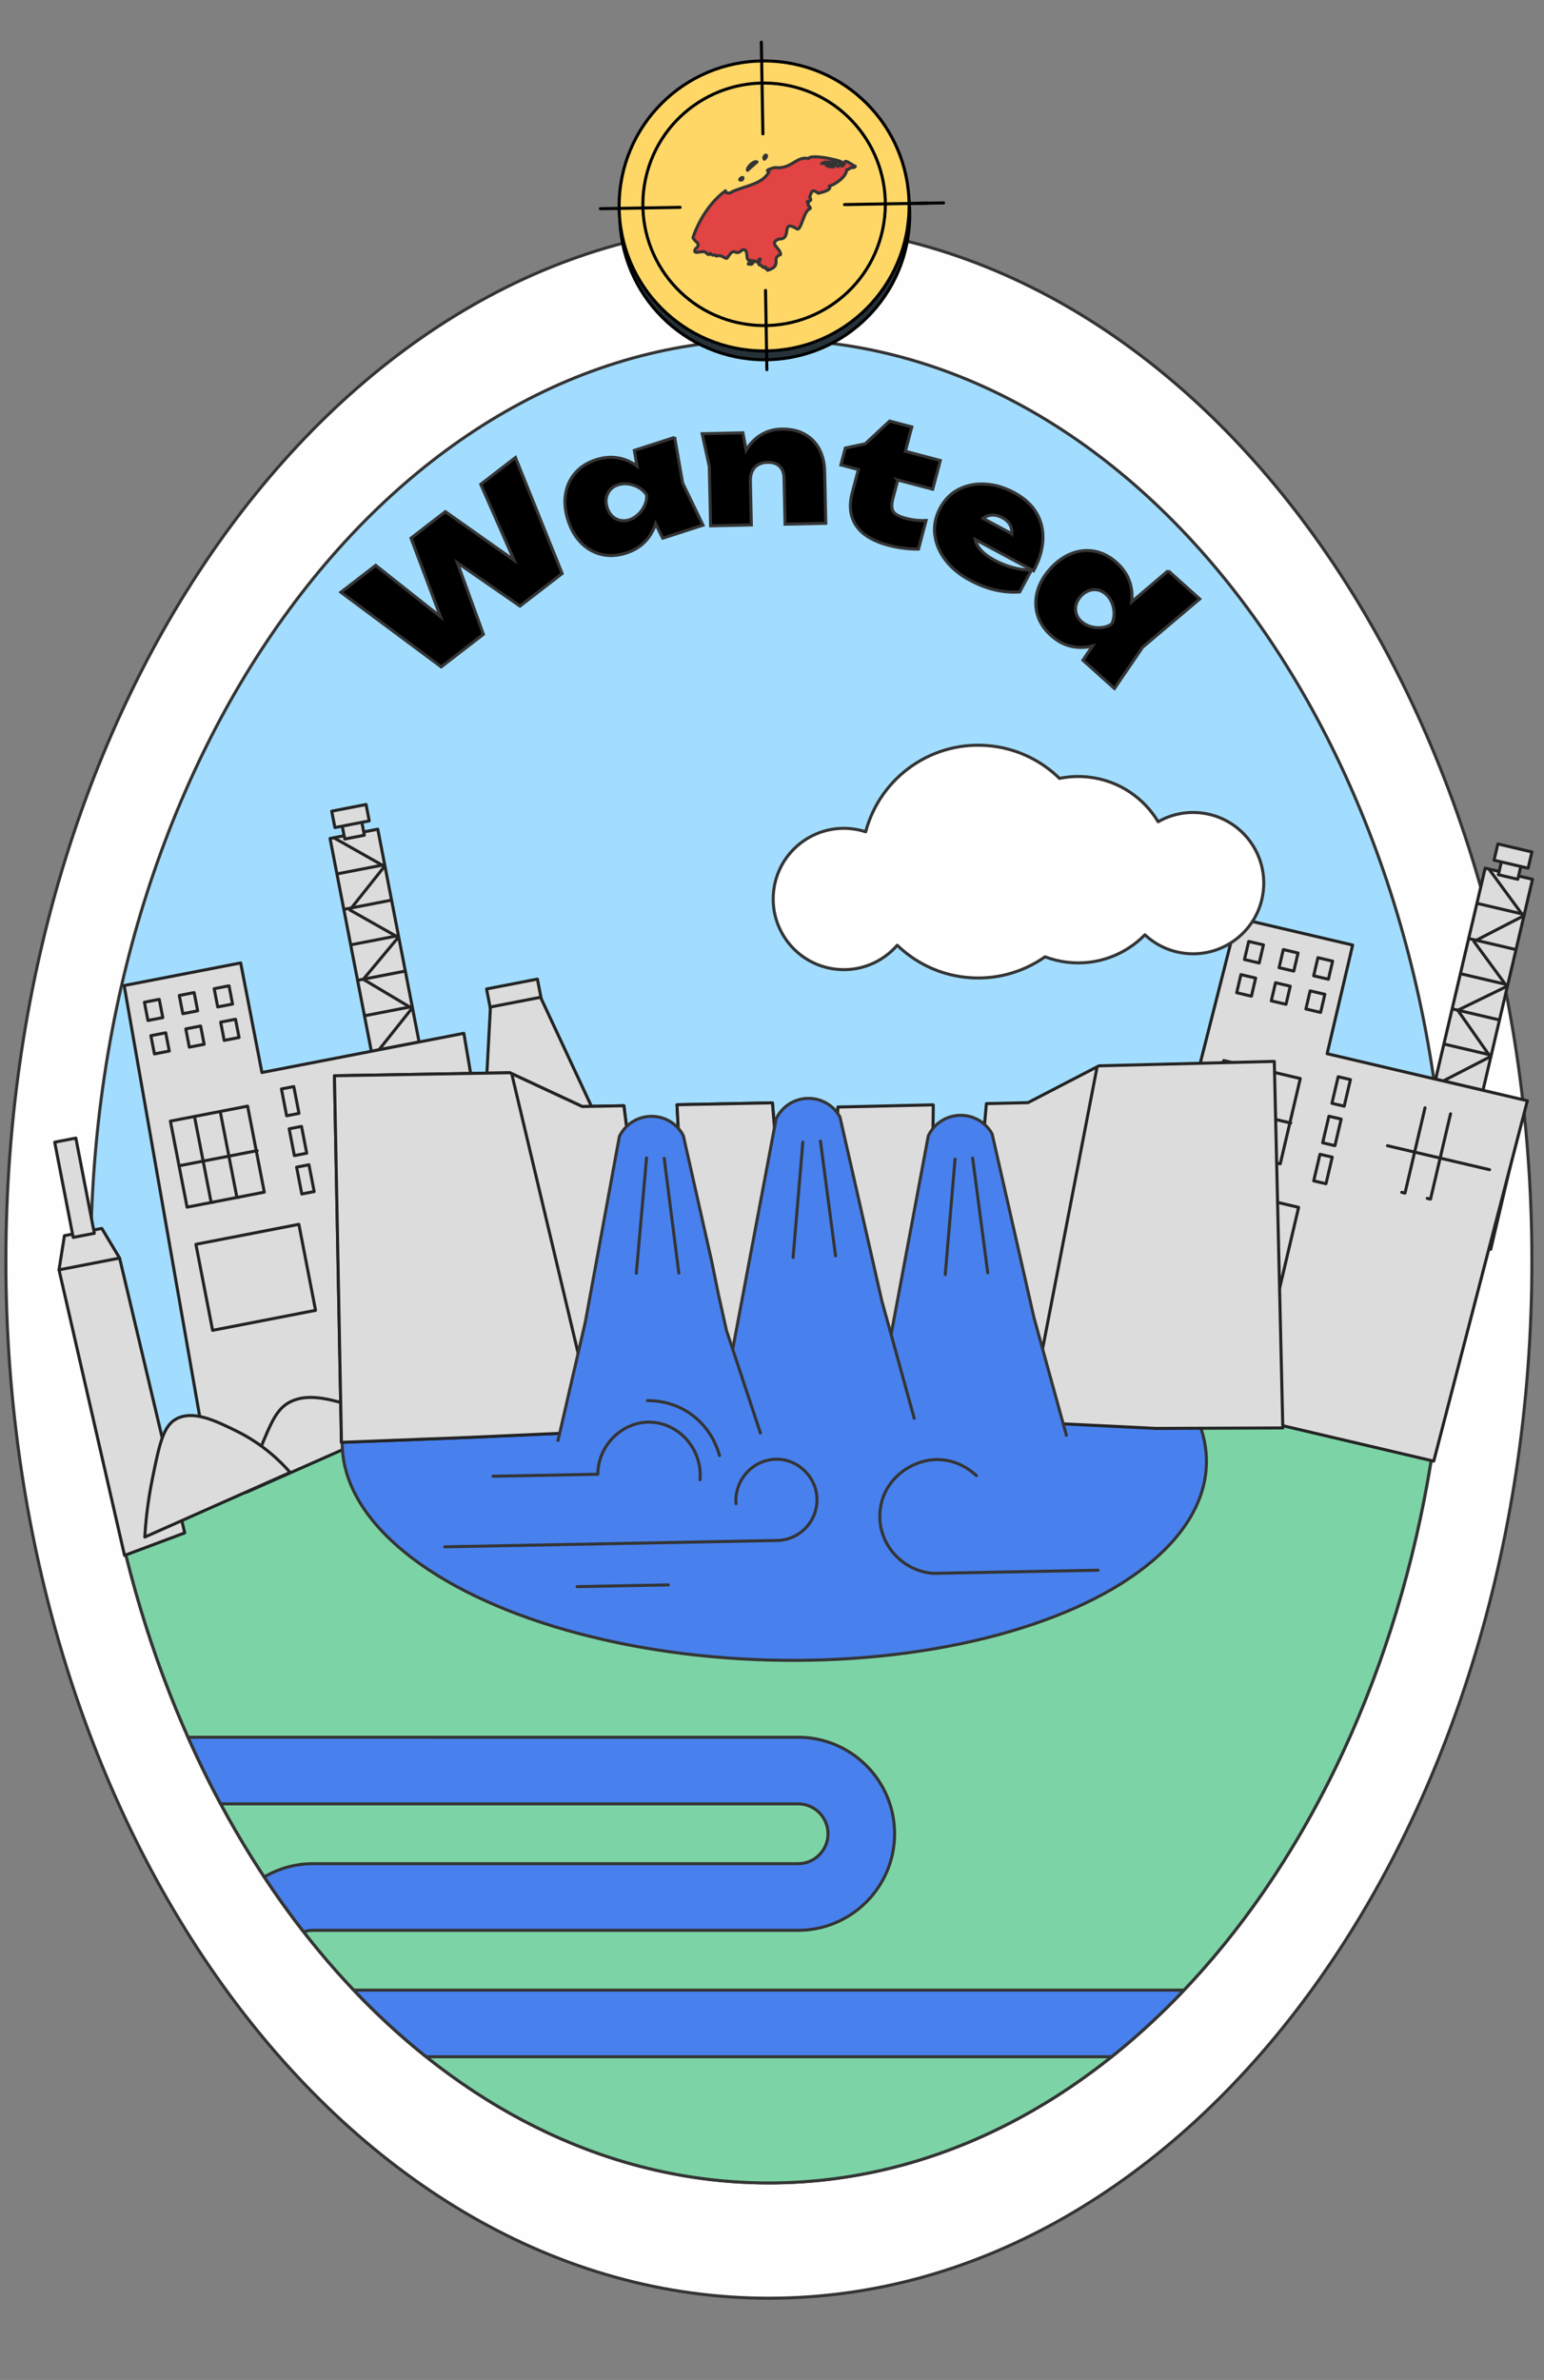<?xml version="1.0" encoding="UTF-8"?>
<svg xmlns="http://www.w3.org/2000/svg" xmlns:xlink="http://www.w3.org/1999/xlink" width="510" height="786" viewBox="0 0 510 786">
  <rect x="0" y="0" width="510" height="786" fill="#808080" stroke="none"/>
  <defs>
    <clipPath id="clippath">
      <polygon points="1095.327 693.568 1538.317 693.568 1538.317 120.203 1095.327 120.203 1095.327 693.568 1095.327 693.568" style="clip-rule:evenodd; fill:none; stroke-width:0px;"></polygon>
    </clipPath>
  </defs>
  <g id="Calque_3">
    <path d="m253.973,759c139.191,0,252.027-153.33,252.027-342.472S393.164,74.055,253.973,74.055,1.946,227.385,1.946,416.528s112.836,342.472,252.027,342.472h0Z" style="fill:#fefefe; fill-rule:evenodd; stroke:#343434; stroke-linecap:round; stroke-linejoin:round;"></path>
    <path d="m253.973,720.931c-123.726,0-224.011-136.276-224.011-304.403S130.247,112.124,253.973,112.124s224.012,136.276,224.012,304.404-100.285,304.403-224.012,304.403h0Z" style="fill:#a2ddff; fill-rule:evenodd; stroke:#343434; stroke-linecap:round; stroke-linejoin:round;"></path>
    <path d="m38.96,502.155c27.22,126.431,113.167,218.776,215.012,218.776,108.915,0,199.65-105.609,219.817-245.579l-35.29-24.852-287-9-112.54,60.655Z" style="fill:#7cd4a6; fill-rule:evenodd; stroke:#343434; stroke-linecap:round; stroke-linejoin:round;"></path>
    <polygon points="158.802 159.947 169.82 185.025 147.094 168.979 135.764 177.721 145.515 203.695 124.098 186.72 112.6 195.59 145.734 220.232 159.666 209.484 151.075 185.854 171.752 200.161 185.684 189.413 170.259 151.109 158.802 159.947" style="stroke:#343434;"></polygon>
    <path d="m222.84,144.444l-13.314,4.303.9,5.181c-1.726-1.261-3.591-2.125-5.601-2.576-2.543-.57-5.192-.411-7.948.48-2.824.912-5.098,2.353-6.819,4.32-1.723,1.968-2.806,4.304-3.249,7.009-.444,2.706-.166,5.605.833,8.698.989,3.061,2.455,5.557,4.398,7.491,1.942,1.934,4.188,3.195,6.736,3.782,2.548.588,5.234.426,8.059-.487,2.756-.891,4.995-2.32,6.718-4.288,1.364-1.557,2.355-3.364,3.005-5.401l2.34,4.788,13.313-4.303-6.711-13.873-2.66-15.126Zm-9.911,22.503c-.514,1.113-1.21,2.09-2.089,2.931-.879.842-1.873,1.441-2.982,1.8-1.077.348-2.107.402-3.094.164-.987-.238-1.846-.712-2.577-1.423-.73-.711-1.275-1.621-1.634-2.73s-.452-2.174-.281-3.195c.172-1.021.587-1.917,1.248-2.688s1.529-1.329,2.605-1.677c1.109-.358,2.267-.454,3.472-.287,1.205.168,2.345.562,3.417,1.18,1.072.619,1.939,1.435,2.601,2.446.056,1.207-.173,2.367-.686,3.479Z" style="stroke:#343434;"></path>
    <path d="m270.553,148.195c-1.16-2.112-2.795-3.737-4.905-4.875s-4.648-1.674-7.616-1.608c-2.331.052-4.491.647-6.481,1.786-1.989,1.14-3.666,2.829-5.03,5.067-.023.038-.041.082-.063.121l-1.067-5.742-13.459.297,2.36,10.869.431,19.552,13.459-.297-.32-14.519c-.028-1.272.178-2.363.617-3.273.438-.911,1.086-1.614,1.941-2.11.854-.496,1.883-.757,3.084-.783,1.695-.037,3.021.393,3.978,1.29.956.898,1.453,2.195,1.491,3.891l.336,15.26,13.459-.296-.379-17.168c-.062-2.861-.674-5.348-1.834-7.461Z" style="stroke:#343434;"></path>
    <path d="m296.547,158.521l11.528,3.052,2.51-9.479-11.528-3.052,2.13-8.044-7.327-1.939-8.074,7.512-6.562,1.388-1.479,5.584,5.789,1.533-2.048,7.736c-.724,2.733-.784,5.239-.182,7.518.604,2.28,1.91,4.244,3.924,5.892,2.012,1.646,4.761,2.933,8.244,3.854,1.845.488,3.646.828,5.405,1.02s3.263.271,4.516.236l2.495-9.427c-.927.047-1.952.022-3.077-.075-1.126-.097-2.372-.326-3.738-.688-2.221-.588-3.587-1.36-4.101-2.319-.515-.958-.522-2.376-.025-4.255l1.601-6.046Z" style="stroke:#343434;"></path>
    <path d="m344.484,178.285c.147-3.268-.567-6.236-2.144-8.905-1.576-2.668-4.031-4.896-7.363-6.681-3.177-1.702-6.36-2.646-9.547-2.831-3.188-.185-6.09.386-8.703,1.711-2.615,1.325-4.681,3.405-6.199,6.239-1.535,2.865-2.12,5.789-1.753,8.771.365,2.982,1.543,5.777,3.533,8.387,1.989,2.608,4.649,4.806,7.982,6.592,2.959,1.585,5.789,2.681,8.491,3.286,2.701.606,5.383.82,8.044.643l3.854-7.194c-1.992-.024-4.022-.312-6.094-.859-2.071-.549-4.072-1.341-6.003-2.375-2.087-1.118-3.674-2.309-4.76-3.572-.919-1.067-1.473-2.176-1.706-3.32l19.291,10.336c1.902-3.551,2.927-6.96,3.075-10.228Zm-10.259-1.98l-9.504-5.092c.108-.083.211-.171.325-.246.837-.553,1.774-.843,2.811-.869,1.036-.025,2.13.27,3.283.887.996.534,1.748,1.188,2.256,1.961s.787,1.654.839,2.644c.012.234.007.473-.009.717Z" style="stroke:#343434;"></path>
    <path d="m385.858,188.473l-12.054,10.293c.257-2.201.074-4.316-.567-6.343-.786-2.484-2.257-4.694-4.413-6.629-2.21-1.981-4.599-3.222-7.164-3.721-2.568-.498-5.132-.26-7.693.719-2.562.977-4.928,2.676-7.098,5.096-2.147,2.394-3.568,4.916-4.262,7.568-.695,2.652-.655,5.228.119,7.726.773,2.497,2.265,4.737,4.475,6.719,2.156,1.935,4.519,3.15,7.085,3.65,2.169.421,4.37.348,6.603-.208l-3.188,4.695,10.416,9.343,9.282-13.604,18.875-15.963-10.416-9.342Zm-18.671,17.641c-1.016.655-2.133,1.041-3.353,1.157s-2.415.006-3.583-.331c-1.17-.337-2.188-.895-3.057-1.673-.842-.755-1.407-1.619-1.698-2.591-.291-.974-.312-1.954-.065-2.943.246-.989.759-1.917,1.537-2.785.779-.868,1.652-1.484,2.621-1.851.968-.365,1.951-.456,2.95-.272.998.184,1.918.652,2.76,1.407.868.779,1.532,1.731,1.994,2.857.461,1.125.694,2.308.699,3.546.004,1.238-.264,2.397-.806,3.479Z" style="stroke:#343434;"></path>
    <circle cx="252.607" cy="70.924" r="47.888" style="fill:#263238; stroke:#000; stroke-linecap:round; stroke-linejoin:round;"></circle>
    <circle cx="257.597" cy="67.389" r="40.04" transform="translate(136.822 304.688) rotate(-77.686)" style="fill:#fed767; stroke:#000; stroke-linecap:round; stroke-linejoin:round;"></circle>
    <line x1="311.684" y1="67.01" x2="284.171" y2="67.475" style="fill:#fed767; stroke:#000; stroke-linecap:round; stroke-linejoin:round;"></line>
    <line x1="229.866" y1="68.393" x2="203.528" y2="68.839" style="fill:#fed767; stroke:#000; stroke-linecap:round; stroke-linejoin:round;"></line>
    <circle cx="252.395" cy="68.012" r="47.888" style="fill:#fed767; stroke-width:0px;"></circle>
    <circle cx="252.395" cy="68.012" r="47.888" style="fill:#fed767; stroke:#000; stroke-linecap:round; stroke-linejoin:round;"></circle>
    <circle cx="252.385" cy="67.477" r="40.04" transform="translate(132.636 299.665) rotate(-77.686)" style="fill:#fed767; stroke:#000; stroke-linecap:round; stroke-linejoin:round;"></circle>
    <line x1="251.479" y1="13.934" x2="251.992" y2="44.225" style="fill:#fed767; stroke:#000; stroke-linecap:round; stroke-linejoin:round;"></line>
    <line x1="252.866" y1="95.913" x2="253.308" y2="122.09" style="fill:#fed767; stroke:#000; stroke-linecap:round; stroke-linejoin:round;"></line>
    <line x1="306.472" y1="67.098" x2="278.958" y2="67.563" style="fill:#fed767; stroke:#000; stroke-linecap:round; stroke-linejoin:round;"></line>
    <line x1="224.654" y1="68.481" x2="198.316" y2="68.927" style="fill:#fed767; stroke:#000; stroke-linecap:round; stroke-linejoin:round;"></line>
    <path d="m253.621,89.262c-.316.066-.117-.309-.099-.522-.595-.04-1.048.016-.708-.616-1.143.606-1.082-.717-1.996-.635-.747-.249,1.171-2.851-.251-1.685-.19,1.522-1.466.138-1.761.289.067.997-.5,1.381-1.374,1.128-1.005.224,1.046-1.198.36-1.309-1.973.469-.118-3.936-2.577-3.405-2.676,2.597-2.218-1.648-4.992,2.666-.558.68-1.793-1.345-3.607-.588-.855-1.094-.692.494-2.016-.911-.82,1.274-1.319-.982-2.552-.516-.355-.23-3.647,1.069-2.239-1.069,2.146-1.631-.516-2.249-.916-3.635,1.954-5.68,5.389-11.306,10.474-15.264.513-.513.18.073.213.331.681.141,1.534.547,1.95-.032,3.739-1.975,10.844-2.599,12.54-7.016-1.999.014,1.603-1.243,2.071-1.118,5.391.546,6.882-3.896,10.906-2.998,1.116-1.859,13.759,1.412,10.293,1.238-1.617.388-4.452-.67-5.947.409,2.912-.298-.364.969,3.968,1.13-3.748-.759-.835-1.28.965-.51.93,1.375.972-1.595,2.184-.843.744.105-1.319,1.317-.135,1.009.059-.264.399-.461.568-.626-.342-2.276,2.588.536,3.572.718-.02.662-1.239.359-1.696.63-.377.444-.733.456-1.177.537.125,2.304-4.239,5.19-5.745,5.376,1.072,1.342-2.264,2.049-3.594,2.416-1.882-1.451-2.199-.861-2.856,1.304,1.253,1.738-1.179.964-.767,1.64.415.101.46.239.239.695-.233.467,1.0.791.678,1.438-2.215.535-2.962,7.959-4.525,6.566-5.285-3.172-1.255,3.649-5.691,3.43-3.847,1.422.574,3.046.441,5.152-3.379,1.281.826,3.563-4.202,5.195h0Z" style="fill:#e24343; stroke:#343434; stroke-linecap:round; stroke-linejoin:round;"></path>
    <path d="m244.953,59.459c-1.317.22-.229-.936.426-.842.109.314-.037.751-.426.842h0Z" style="fill:#e24343; stroke:#343434; stroke-linecap:round; stroke-linejoin:round;"></path>
    <path d="m246.915,56.251c-.381-.838,2.024-3.321,3.135-2.774-.859.781-2.308,1.977-3.135,2.774h0Z" style="fill:#e24343; stroke:#343434; stroke-linecap:round; stroke-linejoin:round;"></path>
    <path d="m252.528,52.589c-.542-.226-.042-1.496.563-1.361.407.388-.27,1.083-.563,1.361h0Z" style="fill:#e24343; stroke:#343434; stroke-linecap:round; stroke-linejoin:round;"></path>
    <path d="m116.869,657.26c7.601,8.005,15.591,15.356,23.926,22h226.357c8.334-6.644,16.325-13.995,23.925-22H116.869Z" style="fill:#4881ee; fill-rule:evenodd; stroke:#343434; stroke-miterlimit:10;"></path>
    <path d="m263.62,615.5H103.38c-5.868,0-11.366,1.601-16.094,4.378,4.153,6.282,8.494,12.327,13.014,18.12.97-.319,2.003-.498,3.08-.498h160.24c17.578,0,31.88-14.302,31.88-31.88,0-17.579-14.302-31.88-31.88-31.88H62.114c3.36,7.557,6.964,14.891,10.781,22h190.725c5.448,0,9.88,4.433,9.88,9.88,0,5.448-4.432,9.88-9.88,9.88Z" style="fill:#4881ee; fill-rule:evenodd; stroke:#343434; stroke-miterlimit:10;"></path>
  </g>
  <g id="Calque_2">
    <polyline points="19.495 419.377 41.135 513.69 61.014 506.242 39.509 415.493" style="fill:#dcdcdc; stroke:#232323; stroke-linecap:round; stroke-linejoin:round;"></polyline>
    <g id="_339">
      <g id="Zdanie_stancii">
        <g id="Truba">
          <rect x="116.357" y="275.268" width="14.949" height="71.592" transform="translate(-56.996 29.29) rotate(-10.983)" style="fill:#dcdcdc; stroke:#232323; stroke-linecap:round; stroke-linejoin:round;"></rect>
          <path d="m138.642,345.221l-15.769,3.06-13.852-71.375,15.769-3.06,13.852,71.375Z" style="fill:#dcdcdc; stroke:#232323; stroke-linecap:round; stroke-linejoin:round;"></path>
          <rect x="113.859" y="271.622" width="5.477" height="4.341" transform="translate(-50.027 27.229) rotate(-10.983)" style="fill:#dcdcdc; stroke:#232323; stroke-linecap:round; stroke-linejoin:round;"></rect>
          <path d="m120.353,275.842l-6.471,1.256-1.039-5.356,6.471-1.256,1.039,5.356Z" style="fill:#dcdcdc; stroke:#232323; stroke-linecap:round; stroke-linejoin:round;"></path>
          <rect x="110.544" y="267.303" width="10.444" height="4.399" transform="translate(-49.225 26.992) rotate(-10.983)" style="fill:#dcdcdc; stroke:#232323; stroke-linecap:round; stroke-linejoin:round;"></rect>
          <path d="m121.964,271.107l-11.347,2.202-1.05-5.411,11.347-2.202,1.05,5.411Z" style="fill:#dcdcdc; stroke:#232323; stroke-linecap:round; stroke-linejoin:round;"></path>
          <line x1="111.841" y1="288.515" x2="126.516" y2="285.667" style="fill:#dcdcdc; stroke:#232323; stroke-linecap:round; stroke-linejoin:round;"></line>
          <line x1="114.114" y1="300.227" x2="128.789" y2="297.379" style="fill:#dcdcdc; stroke:#232323; stroke-linecap:round; stroke-linejoin:round;"></line>
          <line x1="116.387" y1="311.941" x2="131.063" y2="309.093" style="fill:#dcdcdc; stroke:#232323; stroke-linecap:round; stroke-linejoin:round;"></line>
          <line x1="118.661" y1="323.655" x2="133.336" y2="320.807" style="fill:#dcdcdc; stroke:#232323; stroke-linecap:round; stroke-linejoin:round;"></line>
          <line x1="120.934" y1="335.368" x2="135.609" y2="332.52" style="fill:#dcdcdc; stroke:#232323; stroke-linecap:round; stroke-linejoin:round;"></line>
          <rect x="123.177" y="345.648" width="14.949" height="1.114" transform="translate(-63.566 31.233) rotate(-10.983)" style="fill:#dcdcdc; stroke:#232323; stroke-linecap:round; stroke-linejoin:round;"></rect>
          <polyline points="110.435 276.768 126.996 286.141 115.549 300.516 131.555 309.575 119.995 323.426 136.08 333.005 124.236 347.881" style="fill:none; stroke:#232323; stroke-linecap:round; stroke-linejoin:round;"></polyline>
        </g>
        <polygon points="86.08 354.854 79.057 318.667 41.673 325.923 58.221 411.185 77.199 407.502 95.604 403.93 162.296 390.986 152.772 341.911 86.08 354.854" style="fill:#dcdcdc; stroke:#232323; stroke-linecap:round; stroke-linejoin:round;"></polygon>
        <path d="m173.789,462.508l-105.17,20.411-27.599-157.437,38.477-7.467,7.023,36.187,66.693-12.943,20.576,121.249Z" style="fill:#dcdcdc; stroke:#232323; stroke-linecap:round; stroke-linejoin:round;"></path>
        <rect x="48.792" y="331.019" width="3.884" height="5.027" transform="translate(-62.615 15.775) rotate(-10.983)" style="fill:#dcdcdc; stroke:#232323; stroke-linecap:round; stroke-linejoin:round;"></rect>
        <path d="m53.772,336.07l-4.906.952-1.17-6.028,4.906-.952,1.17,6.028Z" style="fill:#dcdcdc; stroke:#232323; stroke-linecap:round; stroke-linejoin:round;"></path>
        <rect x="60.315" y="328.782" width="3.884" height="5.027" transform="translate(-61.978 17.93) rotate(-10.983)" style="fill:#dcdcdc; stroke:#232323; stroke-linecap:round; stroke-linejoin:round;"></rect>
        <path d="m65.296,333.834l-4.907.952-1.17-6.028,4.907-.952,1.17,6.028Z" style="fill:#dcdcdc; stroke:#232323; stroke-linecap:round; stroke-linejoin:round;"></path>
        <rect x="71.839" y="326.546" width="3.884" height="5.027" transform="translate(-61.341 20.084) rotate(-10.983)" style="fill:#dcdcdc; stroke:#232323; stroke-linecap:round; stroke-linejoin:round;"></rect>
        <path d="m76.819,331.597l-4.907.952-1.17-6.028,4.907-.952,1.17,6.028Z" style="fill:#dcdcdc; stroke:#232323; stroke-linecap:round; stroke-linejoin:round;"></path>
        <rect x="50.936" y="342.066" width="3.884" height="5.026" transform="translate(-64.681 16.386) rotate(-10.983)" style="fill:#dcdcdc; stroke:#232323; stroke-linecap:round; stroke-linejoin:round;"></rect>
        <path d="m55.916,347.117l-4.906.952-1.17-6.028,4.906-.952,1.17,6.028Z" style="fill:#dcdcdc; stroke:#232323; stroke-linecap:round; stroke-linejoin:round;"></path>
        <rect x="62.459" y="339.829" width="3.884" height="5.026" transform="translate(-64.044 18.54) rotate(-10.983)" style="fill:#dcdcdc; stroke:#232323; stroke-linecap:round; stroke-linejoin:round;"></rect>
        <path d="m67.44,344.881l-4.907.952-1.17-6.028,4.907-.952,1.17,6.028Z" style="fill:#dcdcdc; stroke:#232323; stroke-linecap:round; stroke-linejoin:round;"></path>
        <rect x="73.983" y="337.593" width="3.884" height="5.026" transform="translate(-63.406 20.695) rotate(-10.983)" style="fill:#dcdcdc; stroke:#232323; stroke-linecap:round; stroke-linejoin:round;"></rect>
        <path d="m78.963,342.644l-4.907.952-1.17-6.028,4.907-.952,1.17,6.028Z" style="fill:#dcdcdc; stroke:#232323; stroke-linecap:round; stroke-linejoin:round;"></path>
        <rect x="94.336" y="359.717" width="3.047" height="7.906" transform="translate(-67.531 24.924) rotate(-10.983)" style="fill:#dcdcdc; stroke:#232323; stroke-linecap:round; stroke-linejoin:round;"></rect>
        <path d="m98.761,367.702l-4.084.793-1.719-8.856,4.084-.793,1.719,8.856Z" style="fill:#dcdcdc; stroke:#232323; stroke-linecap:round; stroke-linejoin:round;"></path>
        <rect x="99.348" y="385.542" width="3.047" height="7.907" transform="translate(-72.359 26.352) rotate(-10.983)" style="fill:#dcdcdc; stroke:#232323; stroke-linecap:round; stroke-linejoin:round;"></rect>
        <path d="m103.773,393.527l-4.084.793-1.719-8.856,4.084-.793,1.719,8.856Z" style="fill:#dcdcdc; stroke:#232323; stroke-linecap:round; stroke-linejoin:round;"></path>
        <rect x="96.888" y="372.869" width="3.047" height="7.907" transform="translate(-69.99 25.652) rotate(-10.983)" style="fill:#dcdcdc; stroke:#232323; stroke-linecap:round; stroke-linejoin:round;"></rect>
        <path d="m101.313,380.853l-4.084.793-1.718-8.855,4.084-.793,1.718,8.855Z" style="fill:#dcdcdc; stroke:#232323; stroke-linecap:round; stroke-linejoin:round;"></path>
        <rect x="67.152" y="407.376" width="34.644" height="28.941" transform="translate(-78.823 23.821) rotate(-10.983)" style="fill:#dcdcdc; stroke:#232323; stroke-linecap:round; stroke-linejoin:round;"></rect>
        <polyline points="123.33 357.245 128.844 385.657 127.75 385.869" style="fill:#dcdcdc; stroke:#232323; stroke-linecap:round; stroke-linejoin:round;"></polyline>
        <polyline points="131.833 355.595 137.347 384.007 136.253 384.219" style="fill:#dcdcdc; stroke:#232323; stroke-linecap:round; stroke-linejoin:round;"></polyline>
        <line x1="151.154" y1="367.154" x2="117.144" y2="373.754" style="fill:#dcdcdc; stroke:#232323; stroke-linecap:round; stroke-linejoin:round;"></line>
        <rect x="58.801" y="367.518" width="25.983" height="28.941" transform="translate(-71.462 20.675) rotate(-10.983)" style="fill:#dcdcdc; stroke:#232323; stroke-linecap:round; stroke-linejoin:round;"></rect>
        <polyline points="70.846 396.913 69.752 397.125 64.238 368.713" style="fill:#dcdcdc; stroke:#232323; stroke-linecap:round; stroke-linejoin:round;"></polyline>
        <polyline points="79.347 395.263 78.254 395.475 72.74 367.063" style="fill:#dcdcdc; stroke:#232323; stroke-linecap:round; stroke-linejoin:round;"></polyline>
        <line x1="84.948" y1="380.003" x2="59.145" y2="385.01" style="fill:#dcdcdc; stroke:#232323; stroke-linecap:round; stroke-linejoin:round;"></line>
      </g>
      <g id="Truba-2">
        <rect x="21.615" y="376.801" width="6.002" height="30.922" transform="translate(-74.283 11.875) rotate(-10.983)" style="fill:#dcdcdc; stroke:#232323; stroke-linecap:round; stroke-linejoin:round;"></rect>
        <path d="m33.349,406.317c-3.858.749-7.716,1.497-11.574,2.246-.535,3.372-1.07,6.744-1.606,10.116,6.151-1.194,12.302-2.387,18.453-3.581-1.758-2.927-3.515-5.854-5.273-8.781Z" style="fill:#dcdcdc; stroke:#232323; stroke-linecap:round; stroke-linejoin:round;"></path>
        <path d="m39.509,415.493l-20.015,3.884,1.791-11.287,12.34-2.395,5.884,9.797Z" style="fill:#dcdcdc; stroke:#232323; stroke-linecap:round; stroke-linejoin:round;"></path>
        <rect x="20.15" y="383.968" width="6.002" height="1.485" transform="translate(-72.871 11.457) rotate(-10.983)" style="fill:#dcdcdc; stroke:#232323; stroke-linecap:round; stroke-linejoin:round;"></rect>
        <rect x="21.426" y="390.547" width="6.002" height="1.485" transform="translate(-74.101 11.821) rotate(-10.983)" style="fill:#dcdcdc; stroke:#232323; stroke-linecap:round; stroke-linejoin:round;"></rect>
        <path d="m31.161,407.309l-6.986,1.356-6.104-31.449,6.986-1.356,6.104,31.449Z" style="fill:#dcdcdc; stroke:#232323; stroke-linecap:round; stroke-linejoin:round;"></path>
      </g>
      <g id="Truba-3">
        <rect x="161.805" y="325.474" width="15.994" height="6.093" transform="translate(-59.48 38.368) rotate(-10.983)" style="fill:#dcdcdc; stroke:#232323; stroke-linecap:round; stroke-linejoin:round;"></rect>
        <path d="m178.885,330.427l-16.794,3.259-1.373-7.074,16.794-3.259,1.373,7.074Z" style="fill:#dcdcdc; stroke:#232323; stroke-linecap:round; stroke-linejoin:round;"></path>
        <path d="m178.233,329.987c-5.234,1.016-10.467,2.031-15.701,3.047-.825,15.47-1.65,30.939-2.476,46.409,12.611-2.447,25.221-4.895,37.832-7.342-6.552-14.038-13.104-28.076-19.656-42.113Z" style="fill:#dcdcdc; stroke:#232323; stroke-linecap:round; stroke-linejoin:round;"></path>
        <path d="m198.695,372.512l-39.234,7.614,2.537-47.555,16.556-3.213,20.141,43.154Z" style="fill:#dcdcdc; stroke:#232323; stroke-linecap:round; stroke-linejoin:round;"></path>
        <rect x="157.494" y="375.665" width="45.192" height="11.73" transform="translate(429.569 721.76) rotate(169.017)" style="fill:#dcdcdc; stroke:#232323; stroke-linecap:round; stroke-linejoin:round;"></rect>
        <path d="m204.042,383.422l-45.458,8.822-2.447-12.608,45.458-8.822,2.447,12.608Z" style="fill:#dcdcdc; stroke:#232323; stroke-linecap:round; stroke-linejoin:round;"></path>
      </g>
      <path d="m129.409,471.57c-2.668-2.36-7.475-5.834-15.222-7.952-6.076-1.662-12.791-3.498-18.464-.565-4.258,2.201-6.118,6.57-9.663,15.218-2.517,6.14-3.911,11.191-4.703,14.576,16.017-7.092,32.035-14.185,48.052-21.277Z" style="fill:#dcdcdc; stroke:#232323; stroke-linecap:round; stroke-linejoin:round;"></path>
      <path d="m95.839,486.284c-3.274-3.74-9.04-9.397-17.734-13.672-6.82-3.353-14.356-7.059-19.953-3.955-4.202,2.33-5.452,8.087-7.78,19.506-1.653,8.107-2.285,14.893-2.555,19.465,16.008-7.114,32.015-14.229,48.023-21.343Z" style="fill:#dcdcdc; stroke:#232323; stroke-linecap:round; stroke-linejoin:round;"></path>
    </g>
    <g id="_339-2">
      <g id="Zdanie_stancii-2">
        <g id="Truba-4">
          <rect x="482.607" y="288.144" width="14.949" height="71.592" transform="translate(87.008 -103.434) rotate(13.212)" style="fill:#dcdcdc; stroke:#232323; stroke-linecap:round; stroke-linejoin:round;"></rect>
          <path d="m489.592,361.167l-15.638-3.671,16.617-70.782,15.638,3.671-16.617,70.782Z" style="fill:#dcdcdc; stroke:#232323; stroke-linecap:round; stroke-linejoin:round;"></path>
          <rect x="496.02" y="284.808" width="5.477" height="4.341" transform="translate(78.79 -106.396) rotate(13.212)" style="fill:#dcdcdc; stroke:#232323; stroke-linecap:round; stroke-linejoin:round;"></rect>
          <path d="m501.344,290.387l-6.417-1.507,1.247-5.312,6.417,1.507-1.247,5.312Z" style="fill:#dcdcdc; stroke:#232323; stroke-linecap:round; stroke-linejoin:round;"></path>
          <rect x="494.536" y="280.525" width="10.444" height="4.399" transform="translate(77.844 -106.737) rotate(13.212)" style="fill:#dcdcdc; stroke:#232323; stroke-linecap:round; stroke-linejoin:round;"></rect>
          <path d="m504.754,286.728l-11.252-2.642,1.26-5.366,11.252,2.642-1.26,5.366Z" style="fill:#dcdcdc; stroke:#232323; stroke-linecap:round; stroke-linejoin:round;"></path>
          <line x1="488.386" y1="298.458" x2="502.939" y2="301.874" style="fill:#dcdcdc; stroke:#232323; stroke-linecap:round; stroke-linejoin:round;"></line>
          <line x1="485.659" y1="310.073" x2="500.213" y2="313.49" style="fill:#dcdcdc; stroke:#232323; stroke-linecap:round; stroke-linejoin:round;"></line>
          <line x1="482.932" y1="321.69" x2="497.485" y2="325.106" style="fill:#dcdcdc; stroke:#232323; stroke-linecap:round; stroke-linejoin:round;"></line>
          <line x1="480.205" y1="333.306" x2="494.758" y2="336.723" style="fill:#dcdcdc; stroke:#232323; stroke-linecap:round; stroke-linejoin:round;"></line>
          <line x1="477.478" y1="344.922" x2="492.031" y2="348.338" style="fill:#dcdcdc; stroke:#232323; stroke-linecap:round; stroke-linejoin:round;"></line>
          <rect x="481.343" y="351.315" width="1.114" height="14.949" transform="translate(22.469 745.933) rotate(-76.788)" style="fill:#dcdcdc; stroke:#232323; stroke-linecap:round; stroke-linejoin:round;"></rect>
          <polyline points="491.918 287.167 503.182 302.504 486.85 310.924 497.737 325.748 481.516 333.644 492.262 348.974 475.361 357.689" style="fill:none; stroke:#232323; stroke-linecap:round; stroke-linejoin:round;"></polyline>
        </g>
        <polygon points="437.699 348.412 446.124 312.525 409.051 303.822 389.201 388.376 408.022 392.795 426.274 397.08 492.412 412.607 503.838 363.939 437.699 348.412" style="fill:#dcdcdc; stroke:#232323; stroke-linecap:round; stroke-linejoin:round;"></polygon>
        <path d="m473.583,482.556l-104.296-24.485,39.35-154.918,38.157,8.958-8.425,35.887,66.139,15.527-30.925,119.031Z" style="fill:#dcdcdc; stroke:#232323; stroke-linecap:round; stroke-linejoin:round;"></path>
        <rect x="411.684" y="312.535" width="5.027" height="3.884" transform="translate(13.379 645.837) rotate(-76.788)" style="fill:#dcdcdc; stroke:#232323; stroke-linecap:round; stroke-linejoin:round;"></rect>
        <path d="m415.928,318.036l-4.866-1.142,1.403-5.978,4.866,1.142-1.403,5.978Z" style="fill:#dcdcdc; stroke:#232323; stroke-linecap:round; stroke-linejoin:round;"></path>
        <rect x="423.111" y="315.217" width="5.027" height="3.884" transform="translate(19.584 659.032) rotate(-76.788)" style="fill:#dcdcdc; stroke:#232323; stroke-linecap:round; stroke-linejoin:round;"></rect>
        <path d="m427.356,320.719l-4.866-1.142,1.403-5.978,4.866,1.142-1.403,5.978Z" style="fill:#dcdcdc; stroke:#232323; stroke-linecap:round; stroke-linejoin:round;"></path>
        <rect x="434.539" y="317.9" width="5.027" height="3.884" transform="translate(25.788 672.227) rotate(-76.788)" style="fill:#dcdcdc; stroke:#232323; stroke-linecap:round; stroke-linejoin:round;"></rect>
        <path d="m438.784,323.402l-4.866-1.142,1.403-5.978,4.866,1.142-1.403,5.978Z" style="fill:#dcdcdc; stroke:#232323; stroke-linecap:round; stroke-linejoin:round;"></path>
        <rect x="409.112" y="323.49" width="5.026" height="3.884" transform="translate(.73 651.784) rotate(-76.788)" style="fill:#dcdcdc; stroke:#232323; stroke-linecap:round; stroke-linejoin:round;"></rect>
        <path d="m413.356,328.992l-4.866-1.142,1.403-5.978,4.866,1.142-1.403,5.978Z" style="fill:#dcdcdc; stroke:#232323; stroke-linecap:round; stroke-linejoin:round;"></path>
        <rect x="420.54" y="326.172" width="5.026" height="3.884" transform="translate(6.934 664.979) rotate(-76.788)" style="fill:#dcdcdc; stroke:#232323; stroke-linecap:round; stroke-linejoin:round;"></rect>
        <path d="m424.784,331.675l-4.866-1.142,1.403-5.978,4.866,1.142-1.403,5.978Z" style="fill:#dcdcdc; stroke:#232323; stroke-linecap:round; stroke-linejoin:round;"></path>
        <rect x="431.967" y="328.855" width="5.026" height="3.884" transform="translate(13.138 678.174) rotate(-76.788)" style="fill:#dcdcdc; stroke:#232323; stroke-linecap:round; stroke-linejoin:round;"></rect>
        <path d="m436.212,334.358l-4.866-1.142,1.403-5.978,4.866,1.142-1.403,5.978Z" style="fill:#dcdcdc; stroke:#232323; stroke-linecap:round; stroke-linejoin:round;"></path>
        <rect x="441.483" y="356.508" width="3.047" height="7.906" transform="translate(94.109 -91.708) rotate(13.212)" style="fill:#dcdcdc; stroke:#232323; stroke-linecap:round; stroke-linejoin:round;"></rect>
        <path d="m444.001,365.328l-4.05-.951,2.062-8.782,4.05.951-2.062,8.782Z" style="fill:#dcdcdc; stroke:#232323; stroke-linecap:round; stroke-linejoin:round;"></path>
        <rect x="435.471" y="382.118" width="3.047" height="7.907" transform="translate(99.803 -89.656) rotate(13.212)" style="fill:#dcdcdc; stroke:#232323; stroke-linecap:round; stroke-linejoin:round;"></rect>
        <path d="m437.988,390.938l-4.05-.951,2.062-8.782,4.05.951-2.062,8.782Z" style="fill:#dcdcdc; stroke:#232323; stroke-linecap:round; stroke-linejoin:round;"></path>
        <rect x="438.421" y="369.551" width="3.047" height="7.907" transform="translate(97.009 -90.663) rotate(13.212)" style="fill:#dcdcdc; stroke:#232323; stroke-linecap:round; stroke-linejoin:round;"></rect>
        <path d="m440.939,378.37l-4.05-.951,2.062-8.781,4.05.951-2.062,8.781Z" style="fill:#dcdcdc; stroke:#232323; stroke-linecap:round; stroke-linejoin:round;"></path>
        <rect x="391.456" y="394.391" width="34.644" height="28.941" transform="translate(104.265 -82.605) rotate(13.212)" style="fill:#dcdcdc; stroke:#232323; stroke-linecap:round; stroke-linejoin:round;"></rect>
        <polyline points="470.697 365.859 464.083 394.035 462.998 393.781" style="fill:#dcdcdc; stroke:#232323; stroke-linecap:round; stroke-linejoin:round;"></polyline>
        <polyline points="479.129 367.839 472.515 396.015 471.43 395.76" style="fill:#dcdcdc; stroke:#232323; stroke-linecap:round; stroke-linejoin:round;"></polyline>
        <line x1="492.016" y1="386.301" x2="458.289" y2="378.383" style="fill:#dcdcdc; stroke:#232323; stroke-linecap:round; stroke-linejoin:round;"></line>
        <rect x="400.555" y="352.836" width="25.983" height="28.941" transform="translate(94.894 -84.794) rotate(13.212)" style="fill:#dcdcdc; stroke:#232323; stroke-linecap:round; stroke-linejoin:round;"></rect>
        <polyline points="406.566 380.532 405.481 380.278 412.096 352.102" style="fill:#dcdcdc; stroke:#232323; stroke-linecap:round; stroke-linejoin:round;"></polyline>
        <polyline points="414.997 382.512 413.913 382.257 420.527 354.081" style="fill:#dcdcdc; stroke:#232323; stroke-linecap:round; stroke-linejoin:round;"></polyline>
        <line x1="426.36" y1="370.887" x2="400.771" y2="364.88" style="fill:#dcdcdc; stroke:#232323; stroke-linecap:round; stroke-linejoin:round;"></line>
      </g>
      <g id="Truba-5">
        <path d="m356.509,370.742c-3.826-.898-7.652-1.796-11.478-2.695-1.87,2.856-3.74,5.713-5.611,8.569,6.1,1.432,12.2,2.864,18.299,4.296-.404-3.39-.807-6.781-1.211-10.171Z" style="fill:#dcdcdc; stroke:#232323; stroke-linecap:round; stroke-linejoin:round;"></path>
        <path d="m358.368,381.637l-19.849-4.66,6.26-9.561,12.237,2.873,1.352,11.348Z" style="fill:#dcdcdc; stroke:#232323; stroke-linecap:round; stroke-linejoin:round;"></path>
      </g>
      <path d="m417.388,469.633c-1.466-3.246-4.428-8.385-10.626-13.492-4.862-4.006-10.234-8.433-16.611-8.083-4.786.263-8.273,3.485-15.051,9.921-4.812,4.569-8.154,8.605-10.264,11.369,17.517.095,35.034.191,52.551.286Z" style="fill:#dcdcdc; stroke:#232323; stroke-linecap:round; stroke-linejoin:round;"></path>
      <path d="m380.736,469.297c-1.454-4.753-4.395-12.276-10.573-19.739-4.846-5.854-10.202-12.323-16.58-11.785-4.788.404-8.287,5.142-15.091,14.604-4.83,6.718-8.187,12.648-10.308,16.708,17.517.071,35.035.142,52.552.213Z" style="fill:#dcdcdc; stroke:#232323; stroke-linecap:round; stroke-linejoin:round;"></path>
    </g>
    <ellipse cx="255.769" cy="479.65" rx="68.612" ry="142.773" transform="translate(-230.712 722.175) rotate(-88.429)" style="fill:#4881ee; stroke:#343434; stroke-miterlimit:10;"></ellipse>
    <polyline points="227.98 445.125 223.617 364.844 255.138 364.226 261.898 445.08" style="fill:#dcdcdc; stroke:#232323; stroke-linecap:round; stroke-linejoin:round;"></polyline>
    <polygon points="154.659 474.722 112.786 476.343 110.472 355.276 168.388 354.284 192.331 365.442 206.076 365.18 219.54 471.81 154.659 474.722" style="fill:#dcdcdc; stroke:#232323; stroke-linecap:round; stroke-linejoin:round;"></polygon>
    <line x1="169.155" y1="355.158" x2="192.248" y2="452.33" style="fill:#dcdcdc; stroke:#232323; stroke-linecap:round; stroke-linejoin:round;"></line>
    <polyline points="227.98 445.125 223.617 364.844 255.138 364.226 261.898 445.08" style="fill:#dcdcdc; stroke:#232323; stroke-linecap:round; stroke-linejoin:round;"></polyline>
    <polygon points="154.659 474.722 112.786 476.343 110.472 355.276 168.388 354.284 192.331 365.442 206.076 365.18 219.54 471.81 154.659 474.722" style="fill:#dcdcdc; stroke:#232323; stroke-linecap:round; stroke-linejoin:round;"></polygon>
    <line x1="169.155" y1="355.158" x2="192.248" y2="452.33" style="fill:#dcdcdc; stroke:#232323; stroke-linecap:round; stroke-linejoin:round;"></line>
    <polyline points="307.315 445.278 308.275 364.885 276.756 365.602 273.426 446.669" style="fill:#dcdcdc; stroke:#232323; stroke-linecap:round; stroke-linejoin:round;"></polyline>
    <polygon points="381.824 471.744 423.728 471.59 420.913 350.533 363.007 351.995 339.558 364.157 325.815 364.477 316.638 468.544 381.824 471.744" style="fill:#dcdcdc; stroke:#232323; stroke-linecap:round; stroke-linejoin:round;"></polygon>
    <line x1="362.277" y1="352.9" x2="343.321" y2="450.964" style="fill:#dcdcdc; stroke:#232323; stroke-linecap:round; stroke-linejoin:round;"></line>
    <path d="m352.346,474.399l-10.802-39.194-13.823-60.682c-2.136-3.914-6.22-6.277-10.669-6.173l-.049.001c-4.427.121-8.381,2.675-10.322,6.663l-.084.259-16.877,90.137-7.058.836" style="fill:#4881ee; stroke:#343434; stroke-miterlimit:10;"></path>
    <line x1="326.261" y1="420.369" x2="321.27" y2="382.463" style="fill:#a2ddff; stroke:#343434; stroke-linecap:round; stroke-linejoin:round;"></line>
    <line x1="312.231" y1="420.911" x2="315.454" y2="382.814" style="fill:#a2ddff; stroke:#343434; stroke-linecap:round; stroke-linejoin:round;"></line>
    <path d="m302.079,468.795l-10.802-39.194-13.823-60.682c-2.136-3.914-6.22-6.277-10.669-6.173l-.049.001c-4.427.121-8.381,2.675-10.322,6.663l-.084.259-18.437,97.828" style="fill:#4881ee; stroke:#343434; stroke-miterlimit:10;"></path>
    <line x1="275.994" y1="414.765" x2="271.003" y2="376.859" style="fill:#a2ddff; stroke:#343434; stroke-linecap:round; stroke-linejoin:round;"></line>
    <line x1="261.964" y1="415.308" x2="265.187" y2="377.21" style="fill:#a2ddff; stroke:#343434; stroke-linecap:round; stroke-linejoin:round;"></line>
    <path d="m184.223,476.127l9.132-39.616,11.241-61.213c1.968-4.001,5.948-6.535,10.398-6.62l.049-.001c4.428-.067,8.487,2.317,10.595,6.22l.095.255,9.392,41.606,2.113,10.408,2.716,12.194,11.354,34.302" style="fill:#4881ee; stroke:#343434; stroke-miterlimit:10;"></path>
    <line x1="210.181" y1="420.5" x2="213.562" y2="382.417" style="fill:#a2ddff; stroke:#343434; stroke-linecap:round; stroke-linejoin:round;"></line>
    <line x1="224.222" y1="420.448" x2="219.388" y2="382.522" style="fill:#a2ddff; stroke:#343434; stroke-linecap:round; stroke-linejoin:round;"></line>
    <g style="clip-path:url(#clippath);">
      <polygon points="1584.982 1048.387 1459.803 1120.659 418.96 515.336 544.14 443.063 1584.982 1048.387" style="fill:#7cd4a6; stroke:#343434; stroke-linecap:round; stroke-linejoin:round;"></polygon>
      <path d="m496.026,501.669c-2.168-.775-4.571.672-5.473,2.649-.408.893-.638,2.086-.369,3.055.296,1.069,1.946,1.5,2.92,1.669,2.165.374,5.802-.085,6.424-2.35.463-1.684-.51-3.953-3.501-5.024Z" style="fill:#343434; stroke:#343434; stroke-linecap:round; stroke-linejoin:round;"></path>
      <path d="m501.773,474.135c-1.883.963-3.543,2.987-3.775,5.144-.143,1.33.285,3.399,1.632,3.941-.948,1.408-1.615,3.649-2.476,5.109-1.192-2.855-3.899-6.258-4.402-9.198-.104-.611-.334-3.098-.253-3.618,1.772.082,4.038-.033,4.904-1.279,1.274-1.832,1.536-3.97,1.048-6.041-2.509,2.474-4.223,3.793-5.506,5.025.213-3.148-.675-8.845-3.213-9.623-.035-.011-.063.006-.088.024-.048-.093-.077-.192-.132-.283-.011-.018-.046-.012-.044.012.302,2.698-1.14,5.364-.393,8.028.372,1.325,1.347,2.661,2.669,2.934-1.222,4.138,1.416,9.323,2.187,10.769.309.579.974,1.857,1.182,2.423-1.613.261-3.667-.733-4.272-1.339.829-3.061-4.177-5.516-6.303-6.163.022,3.23.42,4.494,1.648,5.972.867,1.044,3.032,1.723,4.101.86,1.412.947,3.721,1.583,5.4,1.627,1.66,2.796.371,6.162-.191,9.118-.641-.823-2.222-1.687-3.143-2.183.453-1.638.561-3.875-1.416-4.552-1.127-.386-4.395-.422-5.197.008.163,1.852,1.774,4.096,3.33,5.123,1.707,1.126,2.651.119,2.695.138,1.328.55,2.39,1.326,3.316,2.168-.231,1.294-.654,2.945-.914,4.557.428.151.83.362,1.189.634,1.041-4.114,2.494-8.423,2.284-12.567-.029-.564-.116-1.111-.245-1.645,1.33-1.401,2.279-3.683,2.946-6.055,2.806-2.14,2.296-5.902,1.431-9.065Z" style="fill:#438066; stroke:#343434; stroke-linecap:round; stroke-linejoin:round;"></path>
      <path d="m508.888,510.952c2.168-.776,4.571.672,5.473,2.649.408.893.638,2.086.37,3.055-.296,1.069-1.946,1.5-2.92,1.669-2.165.374-5.802-.085-6.424-2.35-.463-1.683.51-3.953,3.501-5.023Z" style="fill:#343434; stroke:#343434; stroke-linecap:round; stroke-linejoin:round;"></path>
      <path d="m503.14,483.417c1.883.963,3.543,2.987,3.775,5.144.143,1.33-.284,3.399-1.632,3.941.948,1.408,1.615,3.649,2.476,5.109,1.192-2.855,3.9-6.258,4.402-9.198.104-.611.334-3.098.253-3.618-1.772.082-4.038-.033-4.904-1.278-1.274-1.832-1.536-3.97-1.048-6.042,2.509,2.474,4.223,3.793,5.506,5.025-.214-3.148.675-8.844,3.213-9.623.035-.011.063.006.088.024.049-.093.077-.191.132-.283.011-.018.046-.012.043.012-.302,2.698,1.14,5.365.393,8.028-.372,1.325-1.347,2.661-2.668,2.934,1.222,4.137-1.416,9.323-2.187,10.769-.309.579-.974,1.857-1.183,2.423,1.613.261,3.667-.733,4.272-1.339-.829-3.061,4.177-5.516,6.303-6.164-.022,3.23-.42,4.494-1.648,5.972-.866,1.043-3.033,1.723-4.101.86-1.412.947-3.721,1.583-5.4,1.627-1.66,2.796-.371,6.162.191,9.118.641-.823,2.222-1.687,3.143-2.183-.453-1.638-.561-3.875,1.416-4.552,1.127-.386,4.395-.422,5.197.008-.163,1.852-1.774,4.097-3.33,5.123-1.707,1.126-2.651.119-2.696.138-1.328.55-2.39,1.326-3.316,2.168.231,1.294.654,2.945.914,4.557-.429.151-.83.362-1.189.635-1.04-4.114-2.494-8.423-2.284-12.568.029-.564.117-1.111.245-1.645-1.33-1.401-2.279-3.683-2.946-6.055-2.806-2.14-2.295-5.902-1.431-9.065Z" style="fill:#438066; stroke:#343434; stroke-linecap:round; stroke-linejoin:round;"></path>
      <path d="m462.431,521.43c-2.168-.776-4.571.672-5.473,2.649-.408.893-.638,2.086-.37,3.055.296,1.069,1.946,1.5,2.92,1.668,2.165.374,5.802-.085,6.424-2.35.463-1.683-.51-3.953-3.501-5.023Z" style="fill:#343434; stroke:#343434; stroke-linecap:round; stroke-linejoin:round;"></path>
      <path d="m468.178,493.895c-1.883.963-3.543,2.987-3.775,5.144-.143,1.33.285,3.399,1.632,3.941-.948,1.408-1.615,3.649-2.476,5.109-1.192-2.855-3.9-6.258-4.402-9.198-.104-.611-.334-3.098-.253-3.618,1.772.082,4.038-.033,4.904-1.278,1.274-1.832,1.536-3.97,1.048-6.042-2.509,2.474-4.223,3.793-5.506,5.025.214-3.148-.675-8.845-3.213-9.623-.035-.011-.063.006-.088.024-.049-.093-.077-.191-.132-.283-.011-.018-.046-.012-.043.012.302,2.698-1.141,5.364-.393,8.028.372,1.325,1.347,2.661,2.669,2.934-1.222,4.137,1.416,9.323,2.186,10.769.309.579.974,1.857,1.183,2.423-1.613.261-3.667-.733-4.272-1.339.829-3.061-4.177-5.516-6.303-6.164.022,3.23.42,4.494,1.648,5.972.867,1.043,3.033,1.723,4.102.86,1.412.947,3.721,1.583,5.4,1.627,1.66,2.796.371,6.162-.192,9.118-.641-.823-2.222-1.687-3.143-2.183.453-1.638.561-3.875-1.416-4.552-1.127-.386-4.395-.422-5.197.008.163,1.852,1.774,4.096,3.33,5.123,1.707,1.126,2.651.119,2.696.138,1.328.55,2.39,1.326,3.316,2.168-.231,1.294-.654,2.945-.914,4.557.429.151.83.362,1.189.635,1.041-4.114,2.494-8.423,2.284-12.568-.029-.564-.116-1.111-.245-1.645,1.33-1.401,2.279-3.683,2.946-6.055,2.806-2.14,2.296-5.902,1.431-9.065Z" style="fill:#438066; stroke:#343434; stroke-linecap:round; stroke-linejoin:round;"></path>
      <path d="m475.292,530.712c2.168-.776,4.571.672,5.473,2.649.408.893.638,2.086.369,3.055-.296,1.069-1.946,1.5-2.92,1.668-2.165.374-5.802-.085-6.424-2.349-.463-1.684.51-3.953,3.501-5.024Z" style="fill:#343434; stroke:#343434; stroke-linecap:round; stroke-linejoin:round;"></path>
      <path d="m469.545,503.178c1.883.963,3.543,2.987,3.775,5.144.143,1.33-.285,3.399-1.632,3.941.948,1.408,1.615,3.649,2.476,5.109,1.192-2.855,3.9-6.258,4.402-9.198.104-.611.334-3.098.253-3.619-1.772.082-4.038-.033-4.904-1.278-1.274-1.832-1.536-3.97-1.048-6.041,2.509,2.474,4.223,3.793,5.506,5.024-.214-3.148.675-8.844,3.213-9.623.035-.011.063.007.088.024.049-.093.077-.191.132-.283.011-.018.046-.012.044.012-.302,2.698,1.141,5.364.393,8.028-.372,1.325-1.347,2.661-2.669,2.935,1.222,4.137-1.415,9.323-2.186,10.769-.309.579-.974,1.857-1.183,2.423,1.613.262,3.667-.733,4.272-1.339-.829-3.061,4.177-5.516,6.303-6.164-.022,3.23-.42,4.494-1.648,5.972-.867,1.044-3.032,1.723-4.101.86-1.412.947-3.721,1.583-5.4,1.627-1.66,2.796-.371,6.162.191,9.118.641-.823,2.222-1.687,3.143-2.183-.453-1.638-.561-3.875,1.416-4.552,1.127-.386,4.395-.422,5.197.008-.162,1.852-1.774,4.097-3.33,5.123-1.707,1.126-2.651.119-2.695.138-1.328.55-2.39,1.326-3.316,2.168.231,1.293.654,2.945.914,4.557-.429.151-.83.362-1.189.635-1.041-4.114-2.494-8.423-2.284-12.567.029-.565.116-1.111.245-1.646-1.33-1.401-2.279-3.683-2.946-6.055-2.806-2.14-2.296-5.902-1.431-9.065Z" style="fill:#438066; stroke:#343434; stroke-linecap:round; stroke-linejoin:round;"></path>
      <path d="m493.703,540.026c-2.168-.776-4.571.672-5.473,2.649-.408.893-.638,2.086-.369,3.055.296,1.069,1.946,1.5,2.92,1.668,2.165.374,5.802-.085,6.424-2.349.463-1.683-.51-3.953-3.501-5.024Z" style="fill:#343434; stroke:#343434; stroke-linecap:round; stroke-linejoin:round;"></path>
      <path d="m499.45,512.492c-1.883.963-3.543,2.987-3.775,5.144-.143,1.33.284,3.399,1.632,3.941-.948,1.408-1.615,3.649-2.476,5.109-1.192-2.855-3.9-6.258-4.402-9.198-.104-.611-.334-3.098-.253-3.618,1.772.082,4.038-.033,4.904-1.278,1.274-1.832,1.536-3.97,1.048-6.042-2.509,2.474-4.223,3.794-5.506,5.024.214-3.148-.675-8.844-3.213-9.623-.035-.011-.063.007-.088.024-.048-.093-.077-.191-.132-.283-.011-.018-.046-.012-.044.012.302,2.698-1.14,5.364-.393,8.028.372,1.325,1.347,2.661,2.669,2.935-1.222,4.137,1.416,9.323,2.186,10.769.309.579.975,1.857,1.183,2.423-1.613.262-3.667-.733-4.272-1.339.829-3.061-4.177-5.516-6.303-6.164.022,3.23.42,4.494,1.648,5.972.867,1.044,3.032,1.723,4.101.86,1.412.947,3.721,1.583,5.4,1.627,1.66,2.796.371,6.162-.191,9.118-.641-.823-2.222-1.687-3.143-2.183.453-1.638.561-3.875-1.416-4.552-1.127-.386-4.395-.422-5.197.008.162,1.852,1.774,4.097,3.33,5.123,1.707,1.126,2.651.119,2.695.138,1.328.55,2.389,1.326,3.316,2.168-.231,1.293-.654,2.945-.914,4.557.429.151.83.362,1.189.635,1.041-4.114,2.494-8.423,2.284-12.568-.029-.564-.117-1.111-.245-1.645,1.33-1.401,2.279-3.683,2.946-6.055,2.806-2.14,2.295-5.902,1.431-9.065Z" style="fill:#438066; stroke:#343434; stroke-linecap:round; stroke-linejoin:round;"></path>
      <path d="m506.565,549.309c2.168-.776,4.571.672,5.473,2.649.408.893.638,2.086.37,3.055-.296,1.069-1.946,1.5-2.92,1.669-2.165.374-5.802-.085-6.424-2.35-.463-1.683.51-3.953,3.501-5.024Z" style="fill:#343434; stroke:#343434; stroke-linecap:round; stroke-linejoin:round;"></path>
      <path d="m500.817,521.774c1.883.963,3.543,2.987,3.775,5.144.143,1.33-.285,3.399-1.632,3.941.948,1.408,1.615,3.649,2.476,5.109,1.192-2.855,3.9-6.258,4.402-9.198.104-.611.334-3.098.253-3.618-1.772.082-4.038-.033-4.904-1.279-1.274-1.832-1.536-3.97-1.048-6.041,2.509,2.474,4.223,3.793,5.506,5.024-.214-3.148.675-8.845,3.213-9.623.035-.011.062.007.088.024.048-.093.077-.192.132-.283.011-.018.046-.012.044.012-.302,2.698,1.14,5.364.393,8.028-.372,1.325-1.347,2.661-2.668,2.934,1.222,4.137-1.416,9.323-2.187,10.769-.309.579-.974,1.857-1.183,2.423,1.613.262,3.667-.733,4.272-1.339-.829-3.061,4.177-5.516,6.303-6.163-.022,3.23-.42,4.494-1.648,5.972-.867,1.044-3.033,1.723-4.102.86-1.412.947-3.721,1.583-5.399,1.627-1.66,2.796-.371,6.162.191,9.118.641-.823,2.222-1.687,3.143-2.183-.453-1.638-.561-3.875,1.416-4.552,1.127-.386,4.395-.422,5.197.007-.163,1.852-1.774,4.097-3.33,5.123-1.707,1.126-2.651.119-2.696.138-1.328.55-2.39,1.326-3.316,2.168.231,1.294.654,2.945.914,4.557-.429.151-.83.362-1.189.635-1.04-4.114-2.494-8.423-2.284-12.567.029-.564.116-1.111.245-1.645-1.33-1.401-2.279-3.683-2.946-6.055-2.806-2.14-2.295-5.902-1.431-9.065Z" style="fill:#438066; stroke:#343434; stroke-linecap:round; stroke-linejoin:round;"></path>
      <path d="m514.067,762.043c-1.883.963-3.543,2.987-3.775,5.144-.143,1.33.285,3.399,1.632,3.941-.948,1.408-1.615,3.649-2.476,5.109-1.192-2.855-3.899-6.258-4.402-9.198-.104-.611-.334-3.098-.253-3.618,1.772.082,4.038-.033,4.904-1.278,1.274-1.832,1.536-3.97,1.048-6.042-2.509,2.474-4.222,3.793-5.506,5.024.214-3.148-.675-8.845-3.213-9.623-.035-.011-.062.006-.088.024-.048-.093-.077-.192-.132-.283-.011-.018-.046-.012-.044.012.302,2.698-1.14,5.364-.393,8.028.372,1.325,1.347,2.661,2.668,2.934-1.222,4.137,1.416,9.323,2.187,10.769.309.579.974,1.857,1.183,2.423-1.613.262-3.667-.733-4.272-1.339.829-3.061-4.177-5.516-6.303-6.163.022,3.23.42,4.494,1.648,5.972.867,1.043,3.033,1.723,4.102.86,1.412.947,3.721,1.583,5.4,1.627,1.66,2.796.371,6.162-.192,9.118-.641-.823-2.222-1.687-3.143-2.183.453-1.638.561-3.875-1.416-4.552-1.127-.386-4.395-.422-5.197.008.163,1.852,1.774,4.096,3.33,5.123,1.707,1.126,2.651.119,2.696.138,1.328.55,2.39,1.327,3.316,2.168-.231,1.294-.654,2.945-.914,4.557.429.151.83.362,1.189.635,1.041-4.114,2.494-8.423,2.284-12.568-.029-.564-.116-1.111-.245-1.645,1.33-1.401,2.279-3.683,2.946-6.055,2.806-2.14,2.296-5.902,1.431-9.065Z" style="fill:#438066; stroke:#343434; stroke-linecap:round; stroke-linejoin:round;"></path>
      <path d="m477.81,782.166c-1.884.963-3.543,2.987-3.775,5.144-.143,1.33.284,3.399,1.632,3.941-.948,1.408-1.615,3.649-2.476,5.109-1.192-2.855-3.9-6.258-4.402-9.198-.104-.611-.334-3.098-.253-3.618,1.772.082,4.038-.033,4.904-1.279,1.274-1.832,1.536-3.97,1.048-6.041-2.509,2.474-4.223,3.793-5.506,5.025.213-3.148-.675-8.845-3.213-9.623-.035-.011-.063.006-.088.024-.049-.093-.077-.192-.132-.283-.011-.018-.046-.012-.044.012.302,2.698-1.14,5.364-.393,8.028.372,1.326,1.347,2.661,2.669,2.934-1.222,4.138,1.415,9.323,2.186,10.769.309.579.975,1.857,1.183,2.423-1.613.262-3.667-.733-4.272-1.339.829-3.061-4.177-5.516-6.303-6.163.022,3.23.42,4.494,1.648,5.972.866,1.044,3.032,1.723,4.101.86,1.412.947,3.721,1.583,5.4,1.627,1.66,2.796.372,6.162-.191,9.118-.641-.823-2.222-1.687-3.143-2.183.453-1.638.561-3.875-1.416-4.552-1.127-.386-4.395-.422-5.197.008.162,1.852,1.774,4.096,3.33,5.123,1.707,1.126,2.651.119,2.695.138,1.328.55,2.39,1.326,3.316,2.168-.231,1.294-.654,2.945-.914,4.557.428.151.83.362,1.189.635,1.041-4.114,2.494-8.423,2.284-12.567-.029-.564-.116-1.111-.245-1.645,1.33-1.401,2.279-3.683,2.946-6.055,2.806-2.14,2.295-5.902,1.431-9.065Z" style="fill:#438066; stroke:#343434; stroke-linecap:round; stroke-linejoin:round;"></path>
      <path d="m479.177,791.449c1.883.963,3.543,2.987,3.775,5.144.143,1.33-.285,3.399-1.632,3.941.948,1.408,1.615,3.649,2.476,5.109,1.192-2.855,3.9-6.258,4.402-9.198.104-.611.334-3.098.253-3.618-1.772.082-4.038-.033-4.904-1.278-1.274-1.832-1.536-3.97-1.048-6.042,2.509,2.474,4.223,3.793,5.506,5.025-.214-3.148.675-8.844,3.213-9.623.035-.011.063.006.088.024.048-.093.077-.191.132-.283.011-.018.046-.012.044.012-.302,2.698,1.14,5.365.393,8.028-.372,1.325-1.347,2.661-2.668,2.934,1.222,4.137-1.416,9.323-2.187,10.769-.309.579-.974,1.857-1.183,2.423,1.613.261,3.667-.733,4.272-1.339-.829-3.061,4.177-5.516,6.303-6.163-.022,3.23-.42,4.494-1.648,5.972-.867,1.043-3.033,1.723-4.102.86-1.412.947-3.721,1.583-5.4,1.627-1.66,2.796-.371,6.162.192,9.118.641-.823,2.222-1.687,3.143-2.183-.453-1.638-.561-3.875,1.416-4.552,1.127-.386,4.395-.422,5.197.008-.163,1.852-1.774,4.096-3.33,5.123-1.707,1.126-2.651.119-2.696.138-1.328.55-2.39,1.326-3.316,2.168.23,1.294.654,2.945.913,4.557-.428.151-.83.362-1.189.635-1.041-4.114-2.494-8.423-2.284-12.568.029-.564.116-1.111.245-1.645-1.33-1.401-2.279-3.683-2.946-6.055-2.806-2.14-2.296-5.902-1.431-9.065Z" style="fill:#438066; stroke:#343434; stroke-linecap:round; stroke-linejoin:round;"></path>
    </g>
  </g>
  <g id="Calque_4">
    <g id="_302">
      <path d="m162.844,487.545l34.612-.661c.059-4.426,1.751-8.606,4.823-11.865,3.129-3.318,7.418-5.266,11.776-5.35l.057-.001c4.611-.071,9.146,1.922,12.441,5.468,3.41,3.669,5.111,8.619,4.67,13.58" style="fill:none; stroke:#343434; stroke-linecap:round; stroke-linejoin:round;"></path>
      <path d="m213.866,462.565c2.827-.028,8.374.46,13.77,4.055,6.876,4.582,9.306,11.38,10.033,14.09" style="fill:none; stroke:#343434; stroke-linecap:round; stroke-linejoin:round;"></path>
      <path d="m243.11,496.595c-.282-3.72,1.003-7.451,3.526-10.234,2.477-2.733,5.956-4.349,9.549-4.43,3.493-.137,6.915,1.253,9.524,3.754,2.607,2.499,4.081,5.838,4.149,9.401.141,7.393-5.76,13.525-13.156,13.668l-109.823,2.099" style="fill:none; stroke:#343434; stroke-linecap:round; stroke-linejoin:round;"></path>
      <path d="m362.702,518.577l-54.383,1.039c-10.154-.697-18.054-9.425-17.698-19.455.389-10.927,9.684-17.795,18.446-18.124,4.871-.105,9.418,1.601,13.452,5.298" style="fill:none; stroke:#343434; stroke-linecap:round; stroke-linejoin:round;"></path>
      <line x1="220.762" y1="523.426" x2="190.632" y2="524.002" style="fill:none; stroke:#343434; stroke-linecap:round; stroke-linejoin:round;"></line>
    </g>
    <path d="m396.811,268.485c-5.142-.602-10.087.519-14.263,2.903-4.744-7.892-12.956-13.583-22.809-14.736-3.354-.392-6.642-.222-9.777.422-5.869-5.746-13.609-9.67-22.397-10.698-19.241-2.252-36.816,10.124-41.618,28.328-1.44-.467-2.945-.802-4.506-.984-12.801-1.498-24.392,7.664-25.89,20.465s7.664,24.391,20.464,25.89c7.97.933,15.469-2.268,20.357-7.905,5.851,5.67,13.539,9.538,22.256,10.558,9.772,1.144,19.112-1.49,26.572-6.738,2.327.885,4.797,1.502,7.382,1.805,9.853,1.153,19.158-2.488,25.595-9.072,3.513,3.283,8.065,5.516,13.207,6.117,12.8,1.498,24.392-7.664,25.89-20.465s-7.664-24.392-20.464-25.89Z" style="fill:#fff; stroke-width:0px;"></path>
    <path d="m396.811,268.485c-5.142-.602-10.087.519-14.263,2.903-4.744-7.892-12.956-13.583-22.809-14.736-3.354-.392-6.642-.222-9.777.422-5.869-5.746-13.609-9.67-22.397-10.698-19.241-2.252-36.816,10.124-41.618,28.328-1.44-.467-2.945-.802-4.506-.984-12.801-1.498-24.392,7.664-25.89,20.465s7.664,24.391,20.464,25.89c7.97.933,15.469-2.268,20.357-7.905,5.851,5.67,13.539,9.538,22.256,10.558,9.772,1.144,19.112-1.49,26.572-6.738,2.327.885,4.797,1.502,7.382,1.805,9.853,1.153,19.158-2.488,25.595-9.072,3.513,3.283,8.065,5.516,13.207,6.117,12.8,1.498,24.392-7.664,25.89-20.465s-7.664-24.392-20.464-25.89Z" style="fill:none; stroke:#343434; stroke-linecap:round; stroke-linejoin:round;"></path>
  </g>
</svg>
